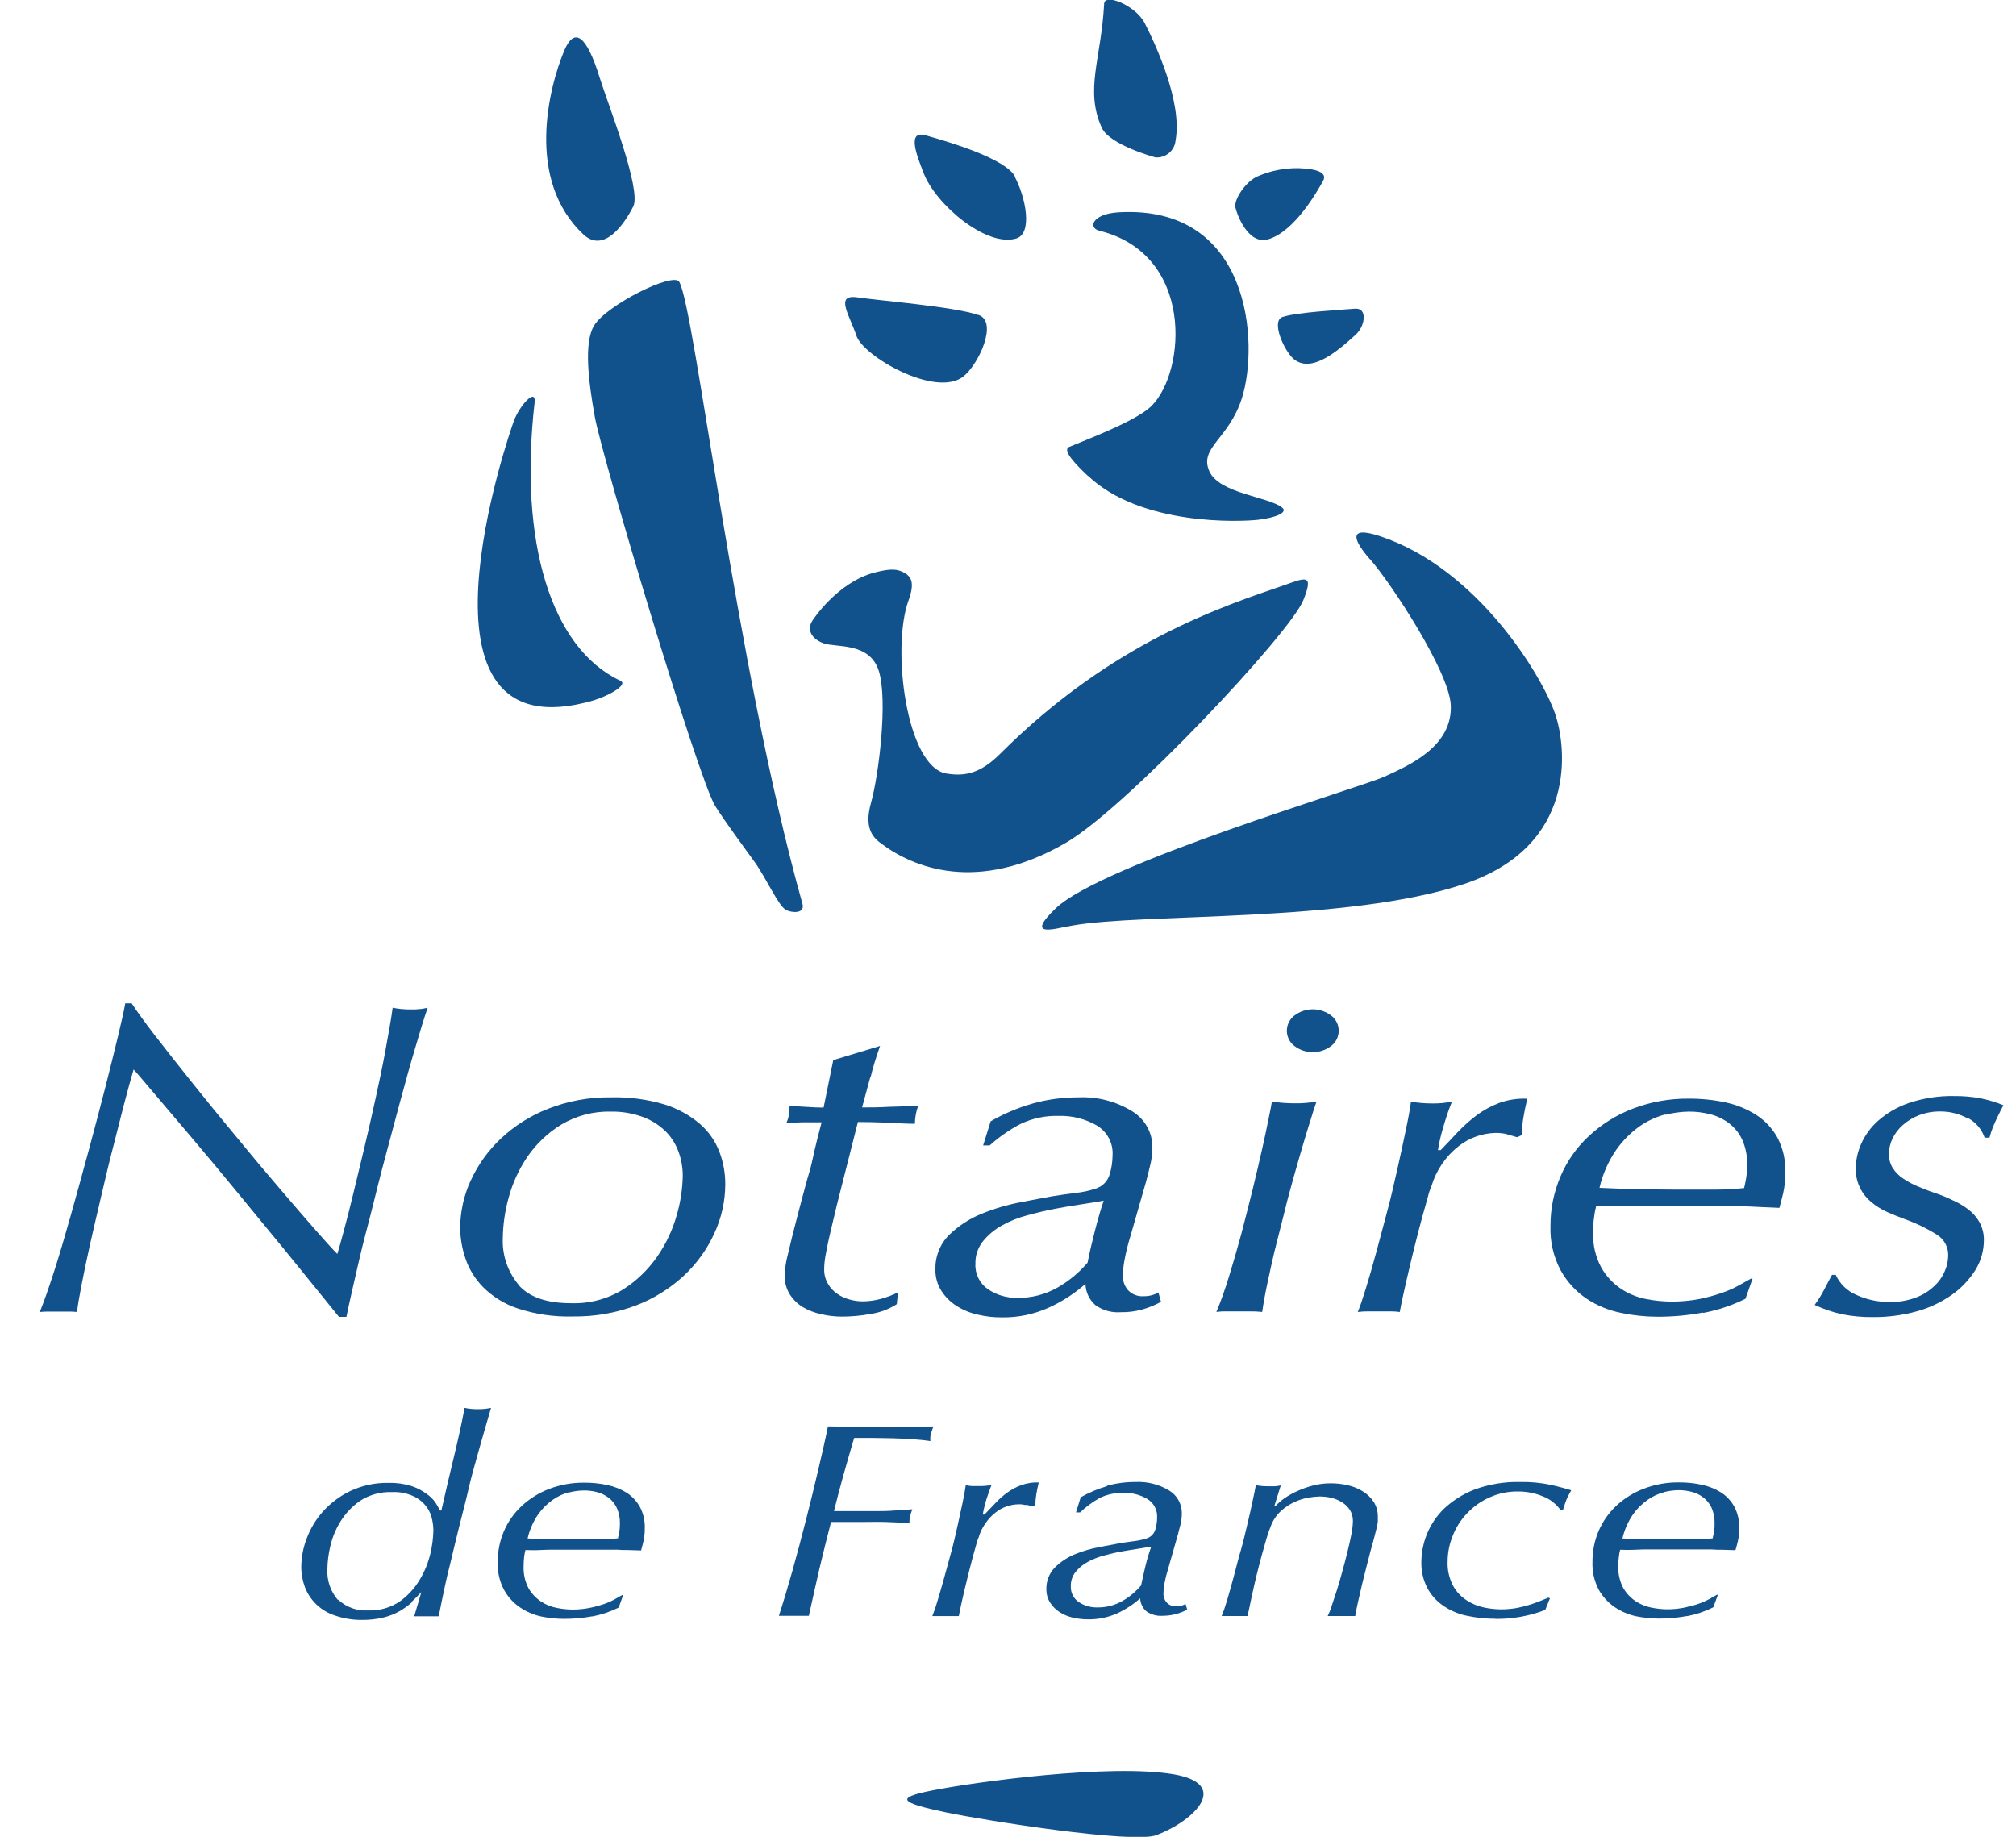 <svg xmlns="http://www.w3.org/2000/svg" width="45" height="41" viewBox="0 0 45 41" fill="none"><g clip-path="url(#clip0_108_824)"><path d="M13.026 5.236C11.73 4.026 12.242 1.974 12.595 1.128C12.82 0.597 13.092 0.779 13.387 1.738C13.571 2.324 14.324 4.233 14.135 4.608C13.947 4.982 13.487 5.669 13.018 5.23" fill="#11518C"></path><path d="M18.14 13.845C18.002 14.05 18.107 14.256 18.38 14.358C18.652 14.461 19.41 14.323 19.616 14.975C19.822 15.626 19.616 17.3 19.443 17.917C19.27 18.533 19.525 18.721 19.684 18.839C20.372 19.351 21.812 19.968 23.804 18.805C25.151 18.015 28.781 14.153 29.09 13.401C29.338 12.791 29.128 12.9 28.677 13.058C27.305 13.532 24.831 14.322 22.329 16.822C21.882 17.269 21.536 17.332 21.129 17.267C20.232 17.123 19.891 14.461 20.281 13.399C20.424 13.004 20.34 12.868 20.177 12.781C20.058 12.72 19.939 12.669 19.516 12.781C18.679 13.007 18.143 13.842 18.143 13.842" fill="#11518C"></path><path d="M22.657 3.941C22.448 3.549 21.242 3.182 20.66 3.02C20.23 2.899 20.474 3.494 20.616 3.86C20.879 4.555 22.004 5.516 22.676 5.326C23.061 5.219 22.895 4.404 22.649 3.941" fill="#11518C"></path><path d="M21.833 7.03C21.296 6.845 19.662 6.714 19.126 6.636C18.63 6.568 18.967 7.042 19.118 7.497C19.268 7.952 20.872 8.878 21.495 8.411C21.842 8.145 22.288 7.181 21.841 7.03" fill="#11518C"></path><path d="M28.627 7.076C28.944 6.97 29.917 6.918 30.237 6.891C30.532 6.862 30.475 7.275 30.265 7.467C29.831 7.866 29.256 8.34 28.872 8.009C28.659 7.823 28.367 7.166 28.627 7.076Z" fill="#11518C"></path><path d="M25.792 3.513C25.901 3.521 26.009 3.486 26.093 3.416C26.177 3.346 26.23 3.245 26.24 3.136C26.398 2.282 25.788 0.977 25.551 0.515C25.353 0.126 24.658 -0.16 24.646 0.082C24.581 1.319 24.21 1.999 24.592 2.849C24.766 3.238 25.792 3.513 25.792 3.513Z" fill="#11518C"></path><path d="M13.234 15.638C13.571 15.54 14.036 15.284 13.847 15.194C12.305 14.474 11.576 12.104 11.933 8.986C11.972 8.646 11.601 9.041 11.468 9.402C11.375 9.656 8.86 16.896 13.234 15.638Z" fill="#11518C"></path><path d="M30.581 12.481C31.078 13.053 32.338 14.984 32.383 15.727C32.435 16.675 31.421 17.095 30.906 17.334C30.391 17.572 24.592 19.285 23.563 20.277C22.845 20.968 23.587 20.712 23.928 20.661C25.486 20.378 30.093 20.603 32.689 19.729C35.224 18.874 34.964 16.672 34.714 15.937C34.437 15.117 32.996 12.693 30.803 11.968C30.039 11.715 30.242 12.097 30.581 12.486" fill="#11518C"></path><path d="M24.283 10.623C24.023 10.378 23.7 10.049 23.864 9.977C24.197 9.834 25.36 9.403 25.703 9.062C26.481 8.284 26.654 5.676 24.543 5.151C24.275 5.085 24.384 4.773 24.966 4.739C27.918 4.566 28.108 7.66 27.722 8.885C27.43 9.803 26.758 9.991 26.994 10.52C27.218 11.02 28.31 11.083 28.62 11.331C28.755 11.438 28.479 11.554 28.091 11.601C27.703 11.648 25.47 11.746 24.288 10.623" fill="#11518C"></path><path d="M17.551 20.315C17.376 20.228 17.112 19.612 16.839 19.233C16.639 18.956 16.17 18.323 15.961 17.985C15.576 17.352 13.437 10.199 13.277 9.304C13.135 8.513 13.028 7.648 13.261 7.267C13.543 6.805 15.036 6.063 15.162 6.292C15.517 6.924 16.405 14.785 17.912 20.174C17.975 20.402 17.673 20.375 17.552 20.315" fill="#11518C"></path><path d="M27.575 4.627C27.54 4.45 27.811 4.043 28.078 3.933C28.366 3.809 28.677 3.748 28.99 3.754C29.365 3.767 29.641 3.843 29.533 4.037C29.41 4.26 28.899 5.17 28.305 5.342C27.852 5.473 27.601 4.759 27.575 4.627Z" fill="#11518C"></path><path d="M3.476 23.134C3.72 23.45 3.996 23.801 4.305 24.186C4.613 24.572 4.936 24.967 5.272 25.371C5.608 25.781 5.928 26.164 6.234 26.519C6.538 26.876 6.806 27.185 7.039 27.451C7.272 27.716 7.435 27.896 7.53 27.99C7.563 27.884 7.611 27.712 7.674 27.476C7.738 27.241 7.809 26.964 7.885 26.648C7.961 26.332 8.043 25.991 8.132 25.623C8.221 25.255 8.303 24.882 8.384 24.517C8.465 24.152 8.543 23.783 8.606 23.434C8.669 23.085 8.728 22.772 8.765 22.494C8.83 22.507 8.896 22.517 8.963 22.523C9.037 22.53 9.111 22.533 9.186 22.532C9.25 22.534 9.314 22.53 9.378 22.523C9.425 22.523 9.482 22.505 9.546 22.494C9.473 22.705 9.381 23.002 9.27 23.385C9.156 23.766 9.039 24.189 8.915 24.649L8.53 26.09C8.402 26.582 8.291 27.056 8.173 27.495C8.056 27.934 7.971 28.331 7.891 28.672C7.812 29.014 7.76 29.255 7.733 29.394H7.566L7.127 28.851L6.318 27.855C6.001 27.473 5.669 27.065 5.314 26.634C4.959 26.203 4.62 25.795 4.299 25.417C3.977 25.04 3.698 24.708 3.457 24.425C3.216 24.142 3.058 23.951 2.982 23.872C2.925 24.065 2.856 24.313 2.776 24.619C2.695 24.926 2.617 25.251 2.524 25.607C2.43 25.962 2.348 26.321 2.26 26.694C2.173 27.067 2.089 27.421 2.013 27.761C1.937 28.1 1.874 28.404 1.822 28.672C1.769 28.941 1.734 29.146 1.72 29.285C1.656 29.278 1.591 29.275 1.527 29.276H1.097C1.027 29.275 0.958 29.278 0.888 29.285C0.975 29.074 1.08 28.773 1.205 28.388C1.33 28.002 1.452 27.577 1.584 27.113C1.715 26.648 1.848 26.165 1.98 25.676C2.112 25.188 2.235 24.719 2.348 24.281C2.46 23.843 2.555 23.455 2.636 23.12C2.717 22.785 2.772 22.543 2.795 22.396H2.94C3.051 22.57 3.23 22.815 3.474 23.134" fill="#11518C"></path><path d="M11.573 28.68C11.81 28.953 12.202 29.089 12.747 29.089C13.154 29.103 13.555 28.998 13.902 28.786C14.207 28.592 14.469 28.34 14.674 28.043C14.87 27.76 15.016 27.447 15.108 27.116C15.189 26.837 15.233 26.548 15.24 26.258C15.242 26.062 15.207 25.868 15.137 25.686C15.071 25.512 14.967 25.355 14.831 25.228C14.685 25.092 14.512 24.988 14.324 24.923C14.104 24.846 13.871 24.808 13.638 24.812C13.248 24.802 12.863 24.903 12.528 25.103C12.23 25.285 11.974 25.528 11.776 25.815C11.585 26.095 11.442 26.405 11.354 26.732C11.271 27.029 11.227 27.335 11.223 27.643C11.208 28.021 11.335 28.39 11.578 28.68M10.509 26.349C10.669 25.999 10.896 25.682 11.177 25.417C11.483 25.129 11.842 24.902 12.234 24.749C12.678 24.575 13.151 24.488 13.628 24.494C14.035 24.483 14.441 24.536 14.831 24.652C15.122 24.742 15.392 24.89 15.623 25.087C15.816 25.255 15.965 25.467 16.056 25.705C16.145 25.937 16.19 26.184 16.189 26.433C16.188 26.812 16.105 27.186 15.945 27.53C15.782 27.888 15.549 28.21 15.261 28.478C14.95 28.765 14.587 28.991 14.191 29.141C13.742 29.31 13.265 29.392 12.785 29.385C12.367 29.397 11.949 29.336 11.552 29.205C11.263 29.108 11 28.946 10.784 28.731C10.603 28.547 10.467 28.325 10.386 28.081C10.313 27.864 10.274 27.637 10.272 27.408C10.274 27.043 10.354 26.683 10.506 26.351" fill="#11518C"></path><path d="M19.43 24.03C19.37 24.257 19.308 24.486 19.243 24.719C19.427 24.719 19.63 24.719 19.85 24.705L20.494 24.686C20.448 24.813 20.423 24.948 20.422 25.084C20.215 25.084 19.996 25.068 19.768 25.058C19.54 25.049 19.332 25.044 19.15 25.044L18.674 26.921C18.651 27.029 18.62 27.146 18.59 27.275C18.56 27.405 18.527 27.535 18.5 27.659C18.473 27.784 18.448 27.907 18.427 28.024C18.409 28.121 18.399 28.22 18.397 28.318C18.393 28.437 18.422 28.555 18.483 28.658C18.534 28.748 18.606 28.824 18.692 28.882C18.776 28.94 18.869 28.982 18.967 29.007C19.059 29.033 19.154 29.047 19.25 29.048C19.388 29.048 19.526 29.029 19.66 28.993C19.792 28.957 19.921 28.909 20.044 28.848L20.018 29.11C19.841 29.223 19.643 29.298 19.435 29.329C19.223 29.368 19.007 29.388 18.791 29.388C18.636 29.388 18.482 29.37 18.33 29.334C18.186 29.304 18.047 29.25 17.92 29.176C17.803 29.105 17.704 29.007 17.63 28.892C17.554 28.771 17.515 28.63 17.517 28.487C17.518 28.346 17.536 28.206 17.57 28.069C17.606 27.921 17.644 27.763 17.684 27.595C17.771 27.255 17.842 26.978 17.899 26.767C17.956 26.555 18.005 26.362 18.058 26.191C18.11 26.021 18.143 25.852 18.181 25.683C18.219 25.514 18.273 25.302 18.34 25.051C18.229 25.051 18.104 25.051 17.963 25.051C17.822 25.051 17.687 25.062 17.552 25.07C17.575 25.019 17.593 24.966 17.606 24.912C17.619 24.837 17.625 24.76 17.623 24.684L18.02 24.708C18.159 24.719 18.281 24.722 18.384 24.722L18.6 23.663L19.644 23.347C19.565 23.581 19.486 23.81 19.435 24.038" fill="#11518C"></path><path d="M22.053 28.776C22.245 28.907 22.474 28.974 22.706 28.969C23.021 28.975 23.331 28.896 23.605 28.74C23.859 28.595 24.087 28.407 24.276 28.184C24.322 27.952 24.376 27.721 24.435 27.492C24.494 27.263 24.557 27.032 24.636 26.8C24.452 26.833 24.275 26.863 24.097 26.888C23.92 26.913 23.742 26.947 23.558 26.98C23.375 27.013 23.153 27.067 22.941 27.124C22.74 27.175 22.547 27.252 22.367 27.353C22.203 27.442 22.058 27.562 21.941 27.707C21.827 27.85 21.767 28.029 21.773 28.212C21.767 28.323 21.79 28.432 21.84 28.531C21.889 28.63 21.963 28.715 22.055 28.776M23.059 24.629C23.39 24.538 23.731 24.493 24.074 24.494C24.498 24.475 24.919 24.585 25.28 24.81C25.415 24.894 25.527 25.01 25.605 25.149C25.682 25.287 25.723 25.443 25.723 25.602C25.723 25.746 25.705 25.89 25.669 26.03C25.635 26.176 25.603 26.293 25.581 26.378L25.232 27.595C25.178 27.768 25.134 27.945 25.101 28.124C25.078 28.242 25.066 28.361 25.064 28.481C25.062 28.597 25.103 28.709 25.178 28.797C25.223 28.845 25.278 28.882 25.339 28.905C25.401 28.929 25.466 28.938 25.532 28.933C25.594 28.934 25.657 28.926 25.717 28.908C25.766 28.895 25.813 28.875 25.857 28.848L25.915 29.058C25.782 29.131 25.642 29.189 25.495 29.23C25.34 29.272 25.18 29.293 25.02 29.29C24.817 29.306 24.616 29.25 24.451 29.132C24.383 29.072 24.328 29 24.29 28.918C24.252 28.837 24.231 28.748 24.229 28.658C23.983 28.875 23.705 29.054 23.406 29.19C23.076 29.338 22.718 29.412 22.356 29.405C22.179 29.406 22.002 29.386 21.829 29.345C21.661 29.309 21.5 29.243 21.354 29.151C21.216 29.064 21.099 28.948 21.012 28.811C20.924 28.673 20.878 28.512 20.88 28.348C20.875 28.205 20.898 28.062 20.95 27.929C21.001 27.795 21.079 27.673 21.18 27.571C21.387 27.368 21.632 27.207 21.901 27.097C22.18 26.982 22.471 26.895 22.768 26.838C23.064 26.781 23.305 26.735 23.49 26.702C23.649 26.677 23.822 26.651 24.006 26.628C24.157 26.613 24.306 26.581 24.451 26.533C24.526 26.511 24.595 26.471 24.65 26.415C24.705 26.36 24.746 26.292 24.768 26.217C24.811 26.078 24.833 25.933 24.834 25.787C24.842 25.655 24.814 25.523 24.752 25.406C24.69 25.289 24.598 25.192 24.484 25.123C24.225 24.974 23.929 24.899 23.63 24.908C23.332 24.9 23.037 24.963 22.769 25.093C22.525 25.223 22.297 25.382 22.091 25.567H21.945L22.113 25.029C22.406 24.86 22.718 24.727 23.044 24.634" fill="#11518C"></path><path d="M28.893 22.668C29.011 22.578 29.155 22.529 29.303 22.529C29.452 22.529 29.596 22.578 29.714 22.668C29.766 22.708 29.809 22.759 29.838 22.818C29.867 22.877 29.882 22.942 29.882 23.008C29.882 23.073 29.867 23.138 29.838 23.197C29.809 23.256 29.766 23.307 29.714 23.347C29.596 23.438 29.452 23.486 29.303 23.486C29.155 23.486 29.011 23.438 28.893 23.347C28.84 23.308 28.798 23.256 28.769 23.197C28.739 23.138 28.724 23.073 28.724 23.008C28.724 22.942 28.739 22.877 28.769 22.818C28.798 22.759 28.84 22.708 28.893 22.668ZM29.226 25.085C29.157 25.308 29.081 25.562 28.998 25.849C28.914 26.135 28.83 26.439 28.744 26.76C28.662 27.076 28.586 27.402 28.505 27.708C28.424 28.015 28.361 28.317 28.3 28.596C28.24 28.876 28.199 29.104 28.174 29.284C28.082 29.275 27.99 29.27 27.898 29.271H27.364C27.293 29.27 27.222 29.274 27.151 29.284C27.241 29.073 27.334 28.814 27.429 28.506C27.524 28.199 27.616 27.88 27.706 27.549C27.793 27.217 27.877 26.887 27.958 26.561C28.039 26.236 28.107 25.929 28.169 25.664C28.231 25.398 28.278 25.158 28.318 24.965C28.357 24.773 28.383 24.649 28.391 24.588C28.557 24.614 28.726 24.627 28.895 24.627C29.06 24.63 29.225 24.616 29.387 24.588C29.348 24.693 29.296 24.857 29.229 25.081" fill="#11518C"></path><path d="M33.647 25.318C33.561 25.297 33.472 25.287 33.383 25.288C33.084 25.295 32.795 25.398 32.56 25.583C32.27 25.81 32.058 26.122 31.953 26.474C31.92 26.548 31.894 26.625 31.876 26.703C31.839 26.83 31.798 26.98 31.749 27.157C31.7 27.334 31.651 27.527 31.598 27.735C31.546 27.944 31.495 28.149 31.449 28.348C31.403 28.547 31.359 28.732 31.323 28.901C31.286 29.07 31.261 29.198 31.245 29.285C31.177 29.276 31.109 29.271 31.04 29.271H30.541C30.463 29.271 30.384 29.276 30.307 29.285C30.356 29.172 30.414 28.998 30.487 28.762C30.56 28.527 30.636 28.261 30.715 27.972C30.795 27.683 30.874 27.37 30.963 27.045C31.052 26.719 31.121 26.403 31.191 26.097C31.261 25.79 31.321 25.506 31.376 25.243C31.432 24.981 31.473 24.762 31.495 24.589C31.56 24.602 31.635 24.611 31.719 24.619C31.803 24.627 31.885 24.63 31.964 24.63C32.114 24.633 32.263 24.619 32.41 24.589L32.343 24.763C32.316 24.84 32.286 24.921 32.254 25.03C32.223 25.139 32.191 25.234 32.164 25.346C32.136 25.453 32.114 25.562 32.097 25.672H32.158C32.286 25.539 32.416 25.403 32.547 25.262C32.677 25.126 32.818 25.001 32.968 24.888C33.121 24.776 33.289 24.685 33.467 24.618C33.667 24.546 33.879 24.515 34.091 24.524C34.051 24.692 34.021 24.84 34.002 24.959C33.982 25.083 33.972 25.209 33.972 25.335L33.864 25.384C33.8 25.363 33.727 25.345 33.647 25.324" fill="#11518C"></path><path d="M37.175 24.874C36.968 24.929 36.773 25.019 36.597 25.141C36.395 25.286 36.218 25.464 36.075 25.667C35.899 25.924 35.773 26.211 35.703 26.514C35.952 26.526 36.224 26.536 36.519 26.542C36.814 26.549 37.088 26.553 37.337 26.553H37.722H38.356C38.548 26.552 38.74 26.54 38.931 26.519C38.945 26.459 38.961 26.387 38.975 26.305C38.992 26.201 39 26.095 38.998 25.989C39.003 25.799 38.965 25.61 38.887 25.436C38.819 25.291 38.716 25.165 38.589 25.068C38.464 24.976 38.323 24.909 38.174 24.871C38.018 24.831 37.858 24.811 37.698 24.812C37.518 24.815 37.34 24.839 37.166 24.885M38.01 29.298C37.676 29.361 37.336 29.392 36.996 29.391C36.726 29.39 36.457 29.362 36.193 29.307C35.917 29.253 35.654 29.146 35.419 28.991C35.178 28.829 34.979 28.613 34.838 28.359C34.675 28.054 34.596 27.711 34.609 27.366C34.607 26.985 34.683 26.609 34.833 26.259C34.977 25.917 35.193 25.61 35.467 25.357C35.751 25.093 36.083 24.886 36.445 24.747C36.845 24.594 37.271 24.518 37.7 24.523C37.975 24.522 38.249 24.55 38.517 24.607C38.76 24.659 38.991 24.753 39.201 24.886C39.399 25.014 39.563 25.189 39.676 25.395C39.798 25.631 39.858 25.893 39.85 26.158C39.853 26.318 39.837 26.477 39.803 26.632C39.77 26.765 39.743 26.876 39.719 26.961L39.264 26.941C39.129 26.933 38.996 26.928 38.863 26.925L38.451 26.914C38.307 26.914 38.144 26.914 37.96 26.914H36.705C36.514 26.914 36.323 26.914 36.131 26.922C35.939 26.929 35.773 26.922 35.628 26.922C35.608 27 35.593 27.08 35.583 27.16C35.567 27.273 35.56 27.386 35.562 27.5C35.549 27.774 35.611 28.047 35.741 28.29C35.848 28.479 35.997 28.641 36.177 28.764C36.347 28.877 36.538 28.956 36.739 28.995C36.922 29.032 37.109 29.051 37.296 29.053C37.508 29.055 37.721 29.036 37.93 28.996C38.101 28.962 38.269 28.916 38.434 28.859C38.566 28.814 38.694 28.758 38.816 28.69L39.085 28.54H39.12L38.961 28.99C38.663 29.137 38.347 29.244 38.02 29.306" fill="#11518C"></path><path d="M43.928 24.967C43.739 24.862 43.525 24.807 43.308 24.809C43.146 24.807 42.985 24.836 42.833 24.894C42.7 24.946 42.578 25.02 42.472 25.114C42.376 25.198 42.298 25.301 42.243 25.416C42.192 25.521 42.165 25.637 42.164 25.754C42.161 25.865 42.19 25.975 42.248 26.07C42.307 26.163 42.385 26.243 42.478 26.304C42.581 26.375 42.692 26.434 42.808 26.482C42.933 26.536 43.063 26.587 43.201 26.632C43.339 26.678 43.456 26.729 43.584 26.79C43.708 26.844 43.825 26.912 43.933 26.994C44.036 27.072 44.123 27.171 44.186 27.283C44.253 27.408 44.287 27.548 44.283 27.689C44.282 27.924 44.215 28.153 44.091 28.352C43.954 28.568 43.776 28.755 43.567 28.903C43.329 29.069 43.064 29.194 42.784 29.271C42.465 29.359 42.135 29.402 41.804 29.399C41.576 29.402 41.348 29.381 41.124 29.337C40.911 29.291 40.704 29.221 40.507 29.127C40.593 29.009 40.669 28.885 40.735 28.754C40.8 28.63 40.852 28.529 40.893 28.457H40.977C41.069 28.659 41.234 28.819 41.438 28.904C41.667 29.009 41.915 29.062 42.166 29.062C42.37 29.068 42.573 29.034 42.765 28.963C42.915 28.907 43.052 28.823 43.169 28.713C43.271 28.621 43.352 28.508 43.407 28.381C43.456 28.274 43.483 28.157 43.486 28.039C43.491 27.945 43.471 27.852 43.428 27.769C43.386 27.686 43.322 27.616 43.243 27.565C43.016 27.422 42.775 27.305 42.522 27.214C42.394 27.168 42.262 27.114 42.129 27.056C42.002 26.999 41.882 26.925 41.774 26.836C41.669 26.75 41.582 26.642 41.521 26.52C41.452 26.38 41.418 26.224 41.424 26.068C41.427 25.883 41.468 25.701 41.544 25.533C41.632 25.335 41.761 25.159 41.923 25.016C42.122 24.841 42.353 24.708 42.603 24.622C42.933 24.511 43.279 24.457 43.627 24.465C43.817 24.463 44.006 24.479 44.193 24.512C44.373 24.548 44.55 24.601 44.72 24.67C44.635 24.828 44.557 24.989 44.487 25.155C44.456 25.233 44.43 25.313 44.408 25.394H44.3C44.237 25.209 44.106 25.054 43.934 24.959" fill="#11518C"></path><path d="M7.547 35.705C7.636 35.789 7.742 35.854 7.857 35.896C7.973 35.937 8.095 35.955 8.218 35.947C8.469 35.957 8.716 35.886 8.925 35.746C9.105 35.616 9.257 35.451 9.37 35.26C9.479 35.078 9.56 34.88 9.608 34.673C9.648 34.505 9.67 34.334 9.674 34.161C9.673 34.081 9.664 34.001 9.647 33.923C9.628 33.82 9.586 33.723 9.524 33.638C9.45 33.538 9.353 33.457 9.242 33.403C9.09 33.33 8.923 33.297 8.755 33.305C8.502 33.294 8.252 33.362 8.039 33.499C7.859 33.624 7.707 33.786 7.593 33.973C7.487 34.147 7.411 34.337 7.368 34.536C7.332 34.691 7.312 34.85 7.308 35.01C7.29 35.267 7.375 35.52 7.544 35.715M9.196 35.764C9.112 35.838 9.021 35.904 8.925 35.961C8.809 36.026 8.686 36.075 8.557 36.106C8.401 36.143 8.241 36.16 8.081 36.159C7.878 36.161 7.675 36.129 7.482 36.062C7.33 36.014 7.189 35.932 7.073 35.823C6.956 35.714 6.865 35.579 6.807 35.43C6.752 35.282 6.724 35.125 6.725 34.967C6.728 34.755 6.768 34.545 6.844 34.346C6.926 34.123 7.05 33.917 7.208 33.739C7.38 33.548 7.588 33.392 7.82 33.281C8.089 33.154 8.384 33.092 8.682 33.1C8.851 33.095 9.02 33.119 9.181 33.169C9.299 33.207 9.411 33.264 9.511 33.337C9.591 33.389 9.661 33.456 9.717 33.534C9.755 33.593 9.79 33.653 9.822 33.716H9.852C9.942 33.316 10.034 32.926 10.129 32.532C10.224 32.139 10.305 31.776 10.37 31.426C10.468 31.447 10.569 31.456 10.669 31.455C10.767 31.456 10.865 31.447 10.961 31.426C10.852 31.798 10.757 32.125 10.677 32.411C10.598 32.697 10.519 32.967 10.46 33.228C10.402 33.488 10.33 33.752 10.264 34.018C10.197 34.283 10.127 34.582 10.048 34.91C10.007 35.068 9.964 35.247 9.92 35.457C9.875 35.667 9.833 35.874 9.793 36.078C9.757 36.078 9.722 36.078 9.687 36.078H9.37C9.327 36.078 9.286 36.078 9.246 36.078L9.405 35.538C9.345 35.602 9.275 35.675 9.194 35.749" fill="#11518C"></path><path d="M12.693 33.311C12.564 33.345 12.443 33.403 12.335 33.48C12.208 33.57 12.098 33.68 12.009 33.807C11.899 33.969 11.821 34.15 11.777 34.34C11.936 34.349 12.094 34.356 12.289 34.361C12.484 34.365 12.644 34.361 12.798 34.361H13.037C13.162 34.361 13.295 34.361 13.437 34.361C13.557 34.359 13.677 34.351 13.796 34.337C13.796 34.3 13.814 34.256 13.823 34.203C13.833 34.138 13.837 34.073 13.837 34.008C13.841 33.888 13.817 33.769 13.768 33.659C13.726 33.569 13.663 33.49 13.584 33.43C13.506 33.372 13.418 33.329 13.324 33.305C13.229 33.28 13.131 33.268 13.032 33.269C12.919 33.27 12.807 33.285 12.698 33.314M13.224 36.078C13.015 36.116 12.803 36.135 12.59 36.135C12.422 36.135 12.254 36.118 12.089 36.084C11.919 36.048 11.758 35.98 11.614 35.884C11.464 35.783 11.34 35.649 11.253 35.492C11.151 35.301 11.102 35.087 11.11 34.871C11.108 34.633 11.155 34.398 11.248 34.179C11.339 33.966 11.474 33.774 11.644 33.616C11.821 33.451 12.029 33.322 12.256 33.235C12.509 33.139 12.777 33.091 13.048 33.095C13.22 33.094 13.391 33.112 13.559 33.148C13.71 33.18 13.856 33.238 13.988 33.319C14.111 33.399 14.212 33.508 14.283 33.635C14.36 33.781 14.398 33.944 14.392 34.109C14.394 34.209 14.384 34.309 14.362 34.406C14.343 34.488 14.324 34.556 14.31 34.608L14.024 34.599C13.939 34.599 13.855 34.599 13.772 34.591H13.514H13.197H12.405C12.286 34.591 12.164 34.591 12.045 34.599C11.926 34.607 11.818 34.599 11.728 34.599C11.715 34.648 11.706 34.699 11.7 34.749C11.691 34.819 11.688 34.889 11.688 34.959C11.68 35.131 11.719 35.302 11.799 35.454C11.868 35.571 11.961 35.67 12.073 35.746C12.18 35.817 12.299 35.866 12.424 35.89C12.538 35.913 12.654 35.926 12.771 35.928C12.903 35.929 13.035 35.916 13.164 35.89C13.271 35.869 13.377 35.84 13.481 35.805C13.563 35.776 13.643 35.741 13.72 35.699C13.787 35.659 13.844 35.628 13.888 35.604H13.91L13.809 35.884C13.623 35.976 13.426 36.042 13.223 36.081" fill="#11518C"></path><path d="M18.41 34.526C18.367 34.697 18.327 34.863 18.289 35.024L18.177 35.517C18.139 35.684 18.099 35.868 18.055 36.067H17.386C17.481 35.776 17.581 35.443 17.687 35.067C17.792 34.689 17.895 34.307 17.993 33.918C18.091 33.529 18.186 33.152 18.27 32.787C18.354 32.422 18.429 32.102 18.481 31.839L19.208 31.848H19.815H20.389C20.581 31.848 20.731 31.848 20.836 31.839C20.811 31.903 20.792 31.956 20.779 31.997C20.765 32.053 20.762 32.11 20.768 32.167C20.663 32.15 20.536 32.137 20.386 32.126C20.235 32.115 20.082 32.109 19.925 32.104L19.459 32.096C19.3 32.096 19.175 32.096 19.066 32.096C18.966 32.436 18.879 32.736 18.807 32.997C18.736 33.258 18.671 33.502 18.616 33.73H19.5C19.659 33.73 19.817 33.73 19.975 33.716C20.134 33.702 20.275 33.698 20.365 33.689C20.345 33.74 20.327 33.793 20.313 33.847C20.303 33.899 20.298 33.952 20.299 34.005C20.124 33.986 19.947 33.977 19.769 33.972C19.592 33.967 19.416 33.972 19.242 33.972H18.551C18.495 34.184 18.448 34.375 18.405 34.544" fill="#11518C"></path><path d="M22.895 33.596C22.843 33.582 22.79 33.576 22.736 33.577C22.549 33.581 22.369 33.645 22.223 33.76C22.042 33.903 21.91 34.098 21.844 34.318C21.824 34.364 21.808 34.411 21.796 34.46C21.773 34.539 21.747 34.634 21.717 34.743C21.687 34.852 21.655 34.975 21.623 35.105C21.592 35.234 21.559 35.362 21.53 35.487C21.502 35.612 21.473 35.727 21.451 35.833C21.429 35.939 21.411 36.02 21.402 36.073H20.811C20.854 35.966 20.891 35.857 20.923 35.746C20.969 35.599 21.015 35.43 21.066 35.253C21.116 35.076 21.167 34.88 21.224 34.676C21.281 34.473 21.324 34.278 21.367 34.089C21.41 33.899 21.448 33.722 21.483 33.558C21.517 33.394 21.543 33.259 21.557 33.152C21.603 33.16 21.65 33.167 21.696 33.171C21.749 33.171 21.799 33.171 21.855 33.171C21.948 33.172 22.041 33.164 22.132 33.147C22.123 33.171 22.108 33.207 22.091 33.254C22.074 33.302 22.055 33.356 22.036 33.413C22.017 33.469 21.996 33.539 21.979 33.607C21.961 33.672 21.948 33.739 21.937 33.806H21.975L22.219 33.551C22.298 33.465 22.386 33.387 22.481 33.318C22.578 33.247 22.685 33.191 22.798 33.149C22.922 33.104 23.054 33.084 23.186 33.09C23.162 33.193 23.143 33.285 23.131 33.36C23.118 33.438 23.111 33.516 23.112 33.594L23.045 33.624C23.004 33.611 22.958 33.599 22.909 33.588" fill="#11518C"></path><path d="M24.078 35.759C24.199 35.841 24.343 35.883 24.489 35.88C24.686 35.884 24.88 35.834 25.052 35.737C25.211 35.646 25.354 35.528 25.471 35.388C25.502 35.244 25.533 35.098 25.568 34.955C25.603 34.811 25.646 34.667 25.697 34.522L25.359 34.578C25.248 34.594 25.136 34.613 25.02 34.634C24.904 34.654 24.766 34.689 24.633 34.724C24.508 34.757 24.387 34.805 24.273 34.868C24.17 34.923 24.08 34.999 24.007 35.09C23.936 35.18 23.899 35.292 23.902 35.406C23.899 35.475 23.913 35.544 23.944 35.606C23.975 35.668 24.021 35.72 24.078 35.759ZM24.712 33.163C24.919 33.106 25.132 33.078 25.346 33.079C25.611 33.066 25.874 33.133 26.101 33.272C26.186 33.324 26.257 33.398 26.305 33.485C26.354 33.572 26.38 33.671 26.38 33.771C26.38 33.861 26.369 33.951 26.348 34.038C26.324 34.131 26.305 34.196 26.291 34.258L26.074 35.018C26.04 35.126 26.012 35.236 25.991 35.348C25.977 35.422 25.97 35.498 25.969 35.574C25.968 35.645 25.993 35.715 26.04 35.768C26.068 35.799 26.103 35.822 26.141 35.837C26.18 35.852 26.221 35.858 26.262 35.854C26.301 35.855 26.339 35.85 26.376 35.839C26.407 35.831 26.436 35.819 26.463 35.803L26.5 35.929C26.417 35.973 26.329 36.007 26.238 36.031C26.143 36.055 26.044 36.067 25.945 36.067C25.819 36.075 25.693 36.04 25.589 35.967C25.547 35.931 25.513 35.887 25.49 35.837C25.466 35.787 25.453 35.733 25.451 35.678C25.296 35.813 25.123 35.926 24.937 36.013C24.731 36.104 24.507 36.15 24.281 36.146C24.17 36.146 24.059 36.133 23.95 36.108C23.845 36.085 23.744 36.044 23.654 35.986C23.568 35.931 23.495 35.858 23.44 35.773C23.385 35.685 23.356 35.584 23.357 35.481C23.353 35.39 23.368 35.3 23.401 35.215C23.433 35.131 23.482 35.054 23.546 34.989C23.675 34.861 23.829 34.76 23.998 34.691C24.172 34.62 24.354 34.567 24.54 34.533L24.993 34.447C25.093 34.43 25.2 34.416 25.31 34.401C25.404 34.39 25.497 34.37 25.587 34.342C25.634 34.328 25.677 34.303 25.712 34.269C25.747 34.235 25.773 34.192 25.787 34.145C25.814 34.058 25.828 33.967 25.828 33.875C25.833 33.793 25.815 33.71 25.777 33.636C25.738 33.563 25.68 33.501 25.609 33.458C25.448 33.363 25.263 33.316 25.075 33.322C24.888 33.317 24.703 33.358 24.536 33.442C24.381 33.529 24.238 33.636 24.11 33.758H24.018L24.123 33.42C24.307 33.316 24.503 33.233 24.706 33.174" fill="#11518C"></path><path d="M28.47 33.618C28.53 33.553 28.597 33.494 28.669 33.444C28.758 33.383 28.852 33.33 28.95 33.286C29.064 33.233 29.182 33.191 29.303 33.16C29.435 33.125 29.571 33.108 29.708 33.109C29.839 33.109 29.97 33.124 30.097 33.155C30.215 33.183 30.328 33.23 30.43 33.295C30.525 33.355 30.605 33.434 30.666 33.528C30.727 33.626 30.757 33.74 30.755 33.855C30.755 33.896 30.755 33.934 30.755 33.967C30.75 34.011 30.742 34.055 30.731 34.098C30.719 34.152 30.701 34.22 30.679 34.302C30.658 34.386 30.627 34.498 30.587 34.639C30.567 34.713 30.54 34.819 30.506 34.955C30.473 35.09 30.435 35.23 30.4 35.378C30.365 35.527 30.334 35.664 30.305 35.794C30.276 35.923 30.258 36.018 30.251 36.072H29.636C29.669 36.006 29.697 35.937 29.719 35.866C29.753 35.762 29.793 35.644 29.836 35.511C29.879 35.378 29.92 35.234 29.961 35.083C30.002 34.931 30.044 34.781 30.078 34.637C30.113 34.493 30.143 34.364 30.166 34.242C30.185 34.148 30.196 34.052 30.199 33.956C30.201 33.87 30.179 33.785 30.136 33.711C30.092 33.642 30.035 33.583 29.966 33.539C29.893 33.492 29.814 33.457 29.73 33.436C29.641 33.414 29.549 33.403 29.457 33.403C29.376 33.405 29.296 33.413 29.216 33.427C29.107 33.446 29 33.478 28.899 33.525C28.787 33.575 28.684 33.644 28.593 33.727C28.491 33.82 28.412 33.938 28.365 34.068C28.326 34.16 28.294 34.255 28.267 34.351C28.232 34.469 28.196 34.597 28.158 34.736C28.12 34.876 28.085 35.018 28.048 35.163C28.012 35.309 27.983 35.444 27.955 35.571C27.926 35.697 27.904 35.805 27.885 35.898C27.866 35.991 27.85 36.046 27.847 36.072H27.27C27.305 35.988 27.346 35.868 27.394 35.708C27.441 35.549 27.489 35.375 27.541 35.184C27.593 34.992 27.639 34.797 27.7 34.593C27.76 34.389 27.801 34.193 27.847 34.005C27.893 33.817 27.929 33.651 27.961 33.501C27.993 33.351 28.018 33.234 28.032 33.15C28.121 33.168 28.211 33.176 28.302 33.175C28.348 33.175 28.395 33.175 28.445 33.175C28.494 33.175 28.543 33.164 28.589 33.156L28.445 33.616L28.47 33.618Z" fill="#11518C"></path><path d="M33.384 36.133C33.166 36.134 32.949 36.111 32.736 36.065C32.546 36.025 32.366 35.947 32.207 35.836C32.058 35.733 31.937 35.595 31.854 35.435C31.765 35.257 31.721 35.06 31.727 34.861C31.729 34.653 31.77 34.447 31.847 34.253C31.933 34.036 32.065 33.839 32.232 33.676C32.431 33.49 32.664 33.344 32.918 33.246C33.243 33.128 33.587 33.071 33.933 33.079C34.163 33.075 34.392 33.096 34.617 33.144C34.806 33.186 34.958 33.229 35.072 33.265L35.007 33.384C34.991 33.417 34.975 33.449 34.963 33.48L34.926 33.583C34.914 33.621 34.899 33.665 34.885 33.714H34.839C34.739 33.57 34.598 33.46 34.434 33.398C34.261 33.327 34.075 33.291 33.888 33.291C33.665 33.288 33.445 33.334 33.242 33.427C33.054 33.511 32.885 33.632 32.744 33.782C32.607 33.926 32.499 34.096 32.427 34.281C32.352 34.464 32.313 34.66 32.313 34.858C32.305 35.047 32.349 35.235 32.438 35.402C32.511 35.534 32.617 35.645 32.746 35.726C32.864 35.802 32.997 35.856 33.136 35.884C33.255 35.908 33.377 35.922 33.498 35.923C33.62 35.924 33.742 35.913 33.861 35.892C33.964 35.872 34.066 35.846 34.166 35.814C34.256 35.784 34.335 35.756 34.402 35.727L34.56 35.662L34.597 35.675L34.492 35.936C34.138 36.072 33.762 36.14 33.383 36.136" fill="#11518C"></path><path d="M37.134 33.311C37.005 33.345 36.883 33.403 36.774 33.48C36.647 33.57 36.537 33.68 36.448 33.807C36.338 33.969 36.259 34.15 36.215 34.34C36.373 34.349 36.54 34.356 36.725 34.361C36.91 34.365 37.08 34.361 37.234 34.361H37.475C37.598 34.361 37.733 34.361 37.873 34.361C37.993 34.359 38.113 34.352 38.232 34.337C38.232 34.3 38.25 34.256 38.259 34.203C38.269 34.136 38.273 34.069 38.272 34.002C38.275 33.882 38.252 33.763 38.204 33.653C38.161 33.562 38.098 33.484 38.018 33.423C37.941 33.365 37.853 33.323 37.76 33.299C37.664 33.274 37.566 33.262 37.467 33.262C37.354 33.264 37.242 33.279 37.134 33.308M37.66 36.072C37.451 36.11 37.239 36.129 37.026 36.129C36.858 36.128 36.689 36.111 36.524 36.078C36.354 36.042 36.193 35.974 36.048 35.877C35.899 35.777 35.775 35.642 35.687 35.486C35.586 35.294 35.538 35.08 35.546 34.864C35.544 34.627 35.591 34.391 35.684 34.172C35.775 33.96 35.91 33.769 36.078 33.61C36.256 33.445 36.465 33.315 36.692 33.229C36.942 33.133 37.208 33.085 37.476 33.089C37.648 33.087 37.82 33.105 37.988 33.142C38.14 33.174 38.284 33.232 38.416 33.313C38.539 33.393 38.64 33.501 38.712 33.629C38.788 33.775 38.826 33.938 38.822 34.103C38.824 34.203 38.814 34.303 38.792 34.4C38.773 34.482 38.754 34.55 38.738 34.602L38.454 34.593C38.367 34.593 38.285 34.593 38.202 34.585H37.942H37.635H36.842C36.722 34.585 36.602 34.585 36.481 34.593C36.361 34.601 36.256 34.593 36.164 34.593C36.151 34.642 36.141 34.692 36.136 34.743C36.126 34.812 36.122 34.883 36.123 34.953C36.115 35.125 36.154 35.295 36.234 35.448C36.303 35.564 36.396 35.664 36.508 35.74C36.614 35.811 36.734 35.859 36.86 35.884C36.974 35.907 37.09 35.92 37.207 35.922C37.338 35.923 37.47 35.91 37.598 35.884C37.706 35.862 37.812 35.834 37.915 35.798C37.998 35.77 38.079 35.734 38.156 35.693C38.223 35.653 38.278 35.621 38.324 35.598H38.346L38.243 35.877C38.058 35.97 37.862 36.036 37.658 36.075" fill="#11518C"></path><path d="M25.817 40.961C25.299 41.163 21.963 40.632 21.118 40.455C20.085 40.238 19.975 40.131 20.791 39.968C21.774 39.771 24.795 39.363 26.207 39.606C27.457 39.824 26.692 40.622 25.817 40.961Z" fill="#11518C"></path></g><defs><clipPath id="clip0_108_824"><rect width="43.828" height="41" fill="white" transform="translate(0.888)"></rect></clipPath></defs></svg>